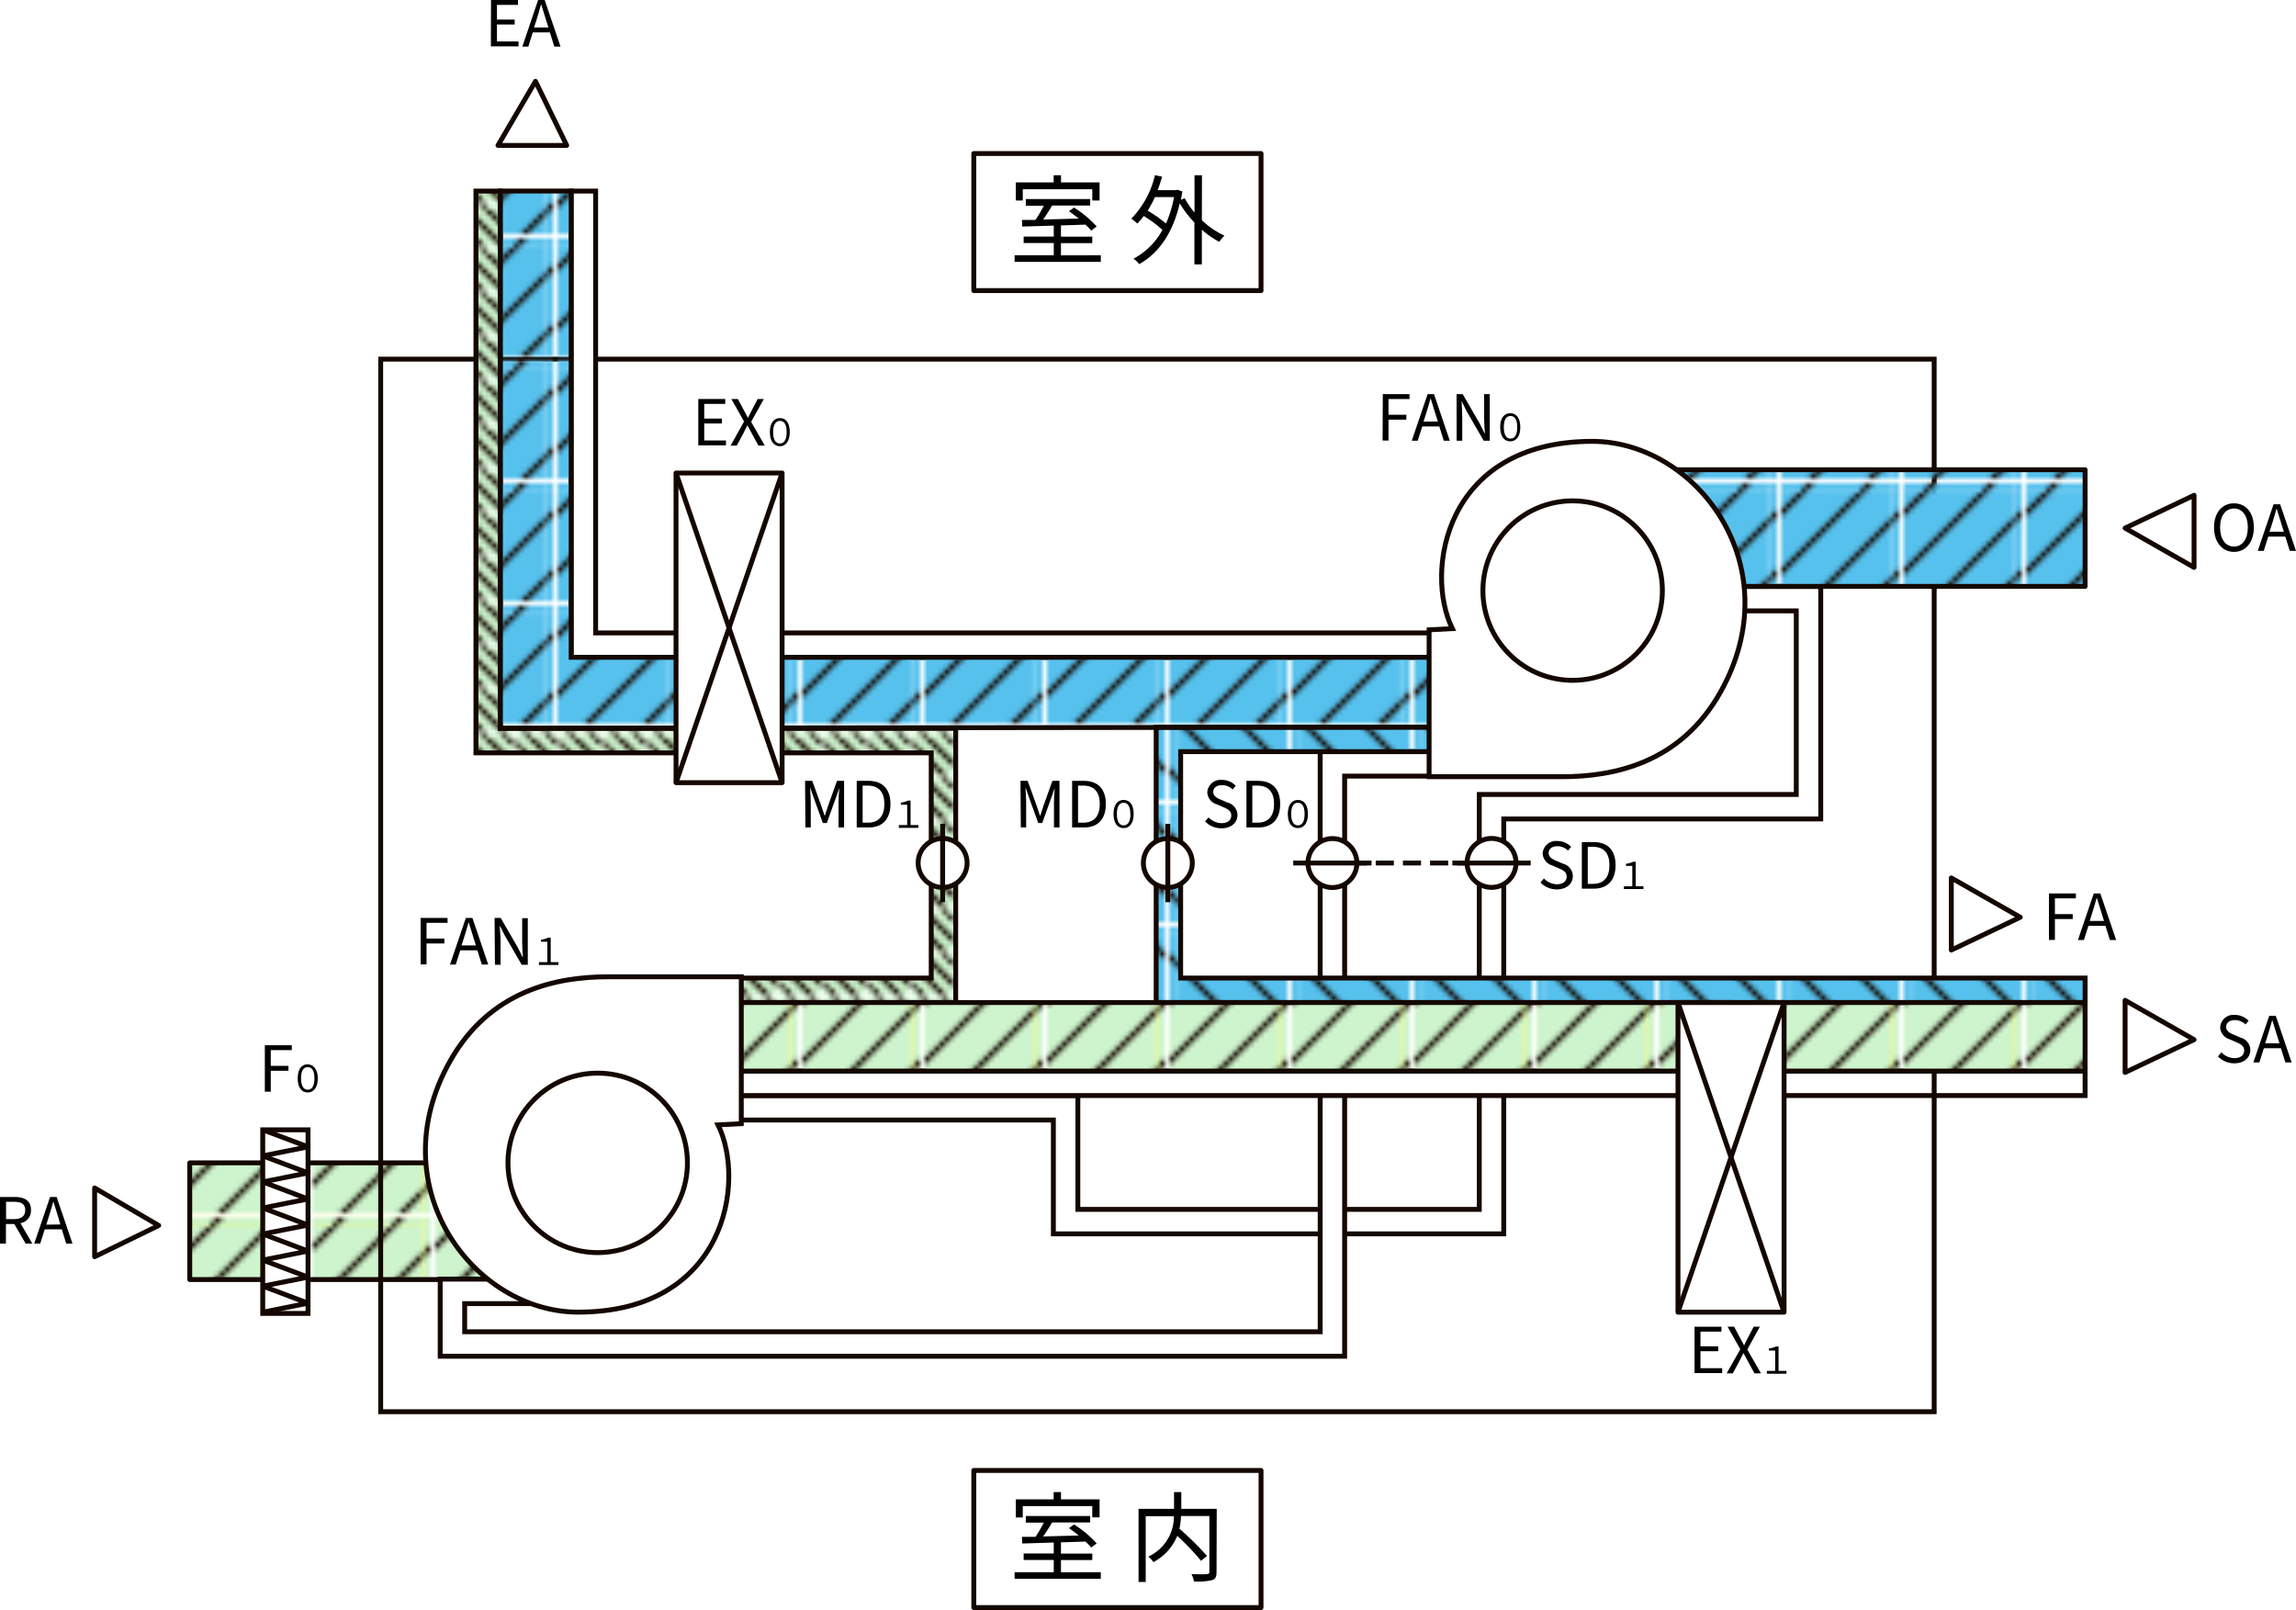 <svg id="レイヤー_2" data-name="レイヤー 2" xmlns="http://www.w3.org/2000/svg" xmlns:xlink="http://www.w3.org/1999/xlink" viewBox="0 0 469 328.86"><defs><style>.cls-1,.cls-22,.cls-29,.cls-5{fill:none;}.cls-2{fill:#cef4cd;}.cls-3{fill:#56c1ed;}.cls-4{clip-path:url(#clip-path);}.cls-20,.cls-21,.cls-22,.cls-23,.cls-24,.cls-25,.cls-26,.cls-27,.cls-28,.cls-29,.cls-5{stroke:#140700;}.cls-21,.cls-23,.cls-28,.cls-5{stroke-linejoin:round;}.cls-6{clip-path:url(#clip-path-2);}.cls-7{clip-path:url(#clip-path-3);}.cls-8{clip-path:url(#clip-path-4);}.cls-9{fill:#fefa00;}.cls-10{clip-path:url(#clip-path-6);}.cls-11{clip-path:url(#clip-path-8);}.cls-12{clip-path:url(#clip-path-9);}.cls-13{clip-path:url(#clip-path-10);}.cls-14{clip-path:url(#clip-path-11);}.cls-15{clip-path:url(#clip-path-12);}.cls-16{clip-path:url(#clip-path-13);}.cls-17{clip-path:url(#clip-path-14);}.cls-18{clip-path:url(#clip-path-15);}.cls-19{clip-path:url(#clip-path-16);}.cls-20,.cls-28{fill:#fff;}.cls-20,.cls-22,.cls-24,.cls-25,.cls-26,.cls-27,.cls-29{stroke-miterlimit:10;}.cls-21,.cls-27{fill:url(#新規パターンスウォッチ_2);}.cls-23{fill:url(#新規パターン_4);}.cls-24{fill:url(#新規パターンスウォッチ_4);}.cls-25{fill:url(#新規パターンスウォッチ_3);}.cls-26{fill:url(#新規パターン_4-3);}.cls-29{stroke-dasharray:3.7 1.85;}</style><clipPath id="clip-path"><rect class="cls-1" x="22.23" y="1.86" width="24.09" height="24.1"/></clipPath><clipPath id="clip-path-2"><rect class="cls-1" x="-1.86" y="1.86" width="24.09" height="24.1"/></clipPath><clipPath id="clip-path-3"><rect class="cls-1" x="22.23" y="-22.23" width="24.09" height="24.1"/></clipPath><clipPath id="clip-path-4"><rect class="cls-1" x="-1.86" y="-22.23" width="24.09" height="24.1"/></clipPath><clipPath id="clip-path-6"><rect class="cls-2" x="-1.86" y="1.86" width="24.09" height="24.1"/></clipPath><clipPath id="clip-path-8"><rect class="cls-2" x="-1.86" y="-22.23" width="24.09" height="24.1"/></clipPath><clipPath id="clip-path-9"><polygon class="cls-1" points="-22.23 25.96 1.86 25.96 1.86 1.86 -22.23 1.86 -22.23 25.96"/></clipPath><clipPath id="clip-path-10"><polygon class="cls-1" points="1.86 25.96 25.96 25.96 25.96 1.86 1.86 1.86 1.86 25.96"/></clipPath><clipPath id="clip-path-11"><polygon class="cls-1" points="-22.23 1.86 1.86 1.86 1.86 -22.23 -22.23 -22.23 -22.23 1.86"/></clipPath><clipPath id="clip-path-12"><polygon class="cls-1" points="1.86 1.86 25.96 1.86 25.96 -22.23 1.86 -22.23 1.86 1.86"/></clipPath><clipPath id="clip-path-13"><polygon class="cls-1" points="0.66 9.16 9.16 9.16 9.16 0.66 0.66 0.66 0.66 9.16"/></clipPath><clipPath id="clip-path-14"><polygon class="cls-2" points="-7.85 9.16 0.66 9.16 0.66 0.66 -7.85 0.66 -7.85 9.16"/></clipPath><clipPath id="clip-path-15"><polygon class="cls-1" points="0.66 0.66 9.16 0.66 9.16 -7.85 0.66 -7.85 0.66 0.66"/></clipPath><clipPath id="clip-path-16"><polygon class="cls-1" points="-7.85 0.66 0.66 0.66 0.66 -7.85 -7.85 -7.85 -7.85 0.66"/></clipPath><pattern id="新規パターンスウォッチ_2" data-name="新規パターンスウォッチ 2" width="24.09" height="24.09" patternTransform="translate(-36.09 -1.27)" patternUnits="userSpaceOnUse" viewBox="0 0 24.09 24.09"><rect class="cls-1" width="24.09" height="24.09"/><rect class="cls-2" x="22.23" y="1.86" width="24.09" height="24.1"/><g class="cls-4"><line class="cls-5" x1="16.21" y1="25.96" x2="44.03" y2="-1.86"/><line class="cls-5" x1="4.16" y1="25.96" x2="31.98" y2="-1.86"/></g><rect class="cls-9" x="-1.86" y="1.86" width="24.09" height="24.1"/><rect class="cls-2" x="-1.86" y="1.86" width="24.09" height="24.1"/><g class="cls-10"><line class="cls-5" x1="-7.89" y1="25.96" x2="19.93" y2="-1.86"/><line class="cls-5" x1="4.16" y1="25.96" x2="31.98" y2="-1.86"/><line class="cls-5" x1="16.21" y1="25.96" x2="44.03" y2="-1.86"/><line class="cls-5" x1="-19.93" y1="25.96" x2="7.89" y2="-1.86"/></g><rect class="cls-2" x="22.23" y="-22.23" width="24.09" height="24.1"/><g class="cls-7"><line class="cls-5" x1="16.21" y1="1.86" x2="44.03" y2="-25.96"/><line class="cls-5" x1="4.16" y1="1.86" x2="31.98" y2="-25.96"/></g><rect class="cls-9" x="-1.86" y="-22.23" width="24.09" height="24.1"/><rect class="cls-2" x="-1.86" y="-22.23" width="24.09" height="24.1"/><g class="cls-11"><line class="cls-5" x1="-7.89" y1="1.86" x2="19.93" y2="-25.96"/><line class="cls-5" x1="4.16" y1="1.86" x2="31.98" y2="-25.96"/><line class="cls-5" x1="16.21" y1="1.86" x2="44.03" y2="-25.96"/><line class="cls-5" x1="-19.93" y1="1.86" x2="7.89" y2="-25.96"/></g></pattern><pattern id="新規パターン_4" data-name="新規パターン 4" width="24.09" height="24.09" patternTransform="translate(-36.09 -1.27)" patternUnits="userSpaceOnUse" viewBox="0 0 24.09 24.09"><rect class="cls-1" width="24.09" height="24.09"/><rect class="cls-3" x="22.23" y="1.86" width="24.09" height="24.1"/><g class="cls-4"><line class="cls-5" x1="16.21" y1="25.96" x2="44.03" y2="-1.86"/><line class="cls-5" x1="4.16" y1="25.96" x2="31.98" y2="-1.86"/></g><rect class="cls-3" x="-1.86" y="1.86" width="24.09" height="24.1"/><g class="cls-6"><line class="cls-5" x1="-7.89" y1="25.96" x2="19.93" y2="-1.86"/><line class="cls-5" x1="4.16" y1="25.96" x2="31.98" y2="-1.86"/><line class="cls-5" x1="16.21" y1="25.96" x2="44.03" y2="-1.86"/><line class="cls-5" x1="-19.93" y1="25.96" x2="7.89" y2="-1.86"/></g><rect class="cls-3" x="22.23" y="-22.23" width="24.09" height="24.1"/><g class="cls-7"><line class="cls-5" x1="16.21" y1="1.86" x2="44.03" y2="-25.96"/><line class="cls-5" x1="4.16" y1="1.86" x2="31.98" y2="-25.96"/></g><rect class="cls-3" x="-1.86" y="-22.23" width="24.09" height="24.1"/><g class="cls-8"><line class="cls-5" x1="-7.89" y1="1.86" x2="19.93" y2="-25.96"/><line class="cls-5" x1="4.16" y1="1.86" x2="31.98" y2="-25.96"/><line class="cls-5" x1="16.21" y1="1.86" x2="44.03" y2="-25.96"/><line class="cls-5" x1="-19.93" y1="1.86" x2="7.89" y2="-25.96"/></g></pattern><pattern id="新規パターンスウォッチ_4" data-name="新規パターンスウォッチ 4" width="8.5" height="8.5" patternTransform="translate(-20.5 -21.09)" patternUnits="userSpaceOnUse" viewBox="0 0 8.5 8.5"><rect class="cls-1" width="8.5" height="8.5"/><polygon class="cls-2" points="0.66 9.16 9.16 9.16 9.16 0.66 0.66 0.66 0.66 9.16"/><g class="cls-16"><line class="cls-5" x1="11.29" y1="9.16" x2="1.47" y2="-0.66"/><line class="cls-5" x1="7.04" y1="9.16" x2="-2.78" y2="-0.66"/><line class="cls-5" x1="2.78" y1="9.16" x2="-7.04" y2="-0.66"/><line class="cls-5" x1="15.54" y1="9.16" x2="5.72" y2="-0.66"/></g><polygon class="cls-2" points="-7.85 9.16 0.66 9.16 0.66 0.66 -7.85 0.66 -7.85 9.16"/><polygon class="cls-2" points="-7.85 9.16 0.66 9.16 0.66 0.66 -7.85 0.66 -7.85 9.16"/><g class="cls-17"><line class="cls-5" x1="2.78" y1="9.16" x2="-7.04" y2="-0.66"/><line class="cls-5" x1="7.04" y1="9.16" x2="-2.78" y2="-0.66"/></g><polygon class="cls-2" points="0.66 0.66 9.16 0.66 9.16 -7.85 0.66 -7.85 0.66 0.66"/><g class="cls-18"><line class="cls-5" x1="11.29" y1="0.66" x2="1.47" y2="-9.16"/><line class="cls-5" x1="7.04" y1="0.66" x2="-2.78" y2="-9.16"/><line class="cls-5" x1="2.78" y1="0.66" x2="-7.04" y2="-9.16"/><line class="cls-5" x1="15.54" y1="0.66" x2="5.72" y2="-9.16"/></g><polygon class="cls-2" points="-7.85 0.66 0.66 0.66 0.66 -7.85 -7.85 -7.85 -7.85 0.66"/><g class="cls-19"><line class="cls-5" x1="2.78" y1="0.66" x2="-7.04" y2="-9.16"/><line class="cls-5" x1="7.04" y1="0.66" x2="-2.78" y2="-9.16"/></g></pattern><pattern id="新規パターンスウォッチ_3" data-name="新規パターンスウォッチ 3" width="24.09" height="24.09" patternTransform="translate(-36.09 14.34)" patternUnits="userSpaceOnUse" viewBox="0 0 24.09 24.09"><rect class="cls-1" width="24.09" height="24.09"/><polygon class="cls-3" points="-22.23 25.96 1.86 25.96 1.86 1.86 -22.23 1.86 -22.23 25.96"/><g class="cls-12"><line class="cls-5" x1="7.89" y1="25.96" x2="-19.93" y2="-1.86"/><line class="cls-5" x1="19.93" y1="25.96" x2="-7.89" y2="-1.86"/></g><polygon class="cls-3" points="1.86 25.96 25.96 25.96 25.96 1.86 1.86 1.86 1.86 25.96"/><g class="cls-13"><line class="cls-5" x1="31.98" y1="25.96" x2="4.16" y2="-1.86"/><line class="cls-5" x1="19.93" y1="25.96" x2="-7.89" y2="-1.86"/><line class="cls-5" x1="7.89" y1="25.96" x2="-19.93" y2="-1.86"/><line class="cls-5" x1="44.03" y1="25.96" x2="16.21" y2="-1.86"/></g><polygon class="cls-3" points="-22.23 1.86 1.86 1.86 1.86 -22.23 -22.23 -22.23 -22.23 1.86"/><g class="cls-14"><line class="cls-5" x1="7.89" y1="1.86" x2="-19.93" y2="-25.96"/><line class="cls-5" x1="19.93" y1="1.86" x2="-7.89" y2="-25.96"/></g><polygon class="cls-3" points="1.86 1.86 25.96 1.86 25.96 -22.23 1.86 -22.23 1.86 1.86"/><g class="cls-15"><line class="cls-5" x1="31.98" y1="1.86" x2="4.16" y2="-25.96"/><line class="cls-5" x1="19.93" y1="1.86" x2="-7.89" y2="-25.96"/><line class="cls-5" x1="7.89" y1="1.86" x2="-19.93" y2="-25.96"/><line class="cls-5" x1="44.03" y1="1.86" x2="16.21" y2="-25.96"/></g></pattern><pattern id="新規パターン_4-3" data-name="新規パターン 4" width="24.09" height="24.09" patternTransform="translate(-19.01 3.47)" patternUnits="userSpaceOnUse" viewBox="0 0 24.09 24.09"><rect class="cls-1" width="24.09" height="24.09"/><rect class="cls-3" x="22.23" y="1.86" width="24.09" height="24.1"/><g class="cls-4"><line class="cls-5" x1="16.21" y1="25.96" x2="44.03" y2="-1.86"/><line class="cls-5" x1="4.16" y1="25.96" x2="31.98" y2="-1.86"/></g><rect class="cls-3" x="-1.86" y="1.86" width="24.09" height="24.1"/><g class="cls-6"><line class="cls-5" x1="-7.89" y1="25.96" x2="19.93" y2="-1.86"/><line class="cls-5" x1="4.16" y1="25.96" x2="31.98" y2="-1.86"/><line class="cls-5" x1="16.21" y1="25.96" x2="44.03" y2="-1.86"/><line class="cls-5" x1="-19.93" y1="25.96" x2="7.89" y2="-1.86"/></g><rect class="cls-3" x="22.23" y="-22.23" width="24.09" height="24.1"/><g class="cls-7"><line class="cls-5" x1="16.21" y1="1.86" x2="44.03" y2="-25.96"/><line class="cls-5" x1="4.16" y1="1.86" x2="31.98" y2="-25.96"/></g><rect class="cls-3" x="-1.86" y="-22.23" width="24.09" height="24.1"/><g class="cls-8"><line class="cls-5" x1="-7.89" y1="1.86" x2="19.93" y2="-25.96"/><line class="cls-5" x1="4.16" y1="1.86" x2="31.98" y2="-25.96"/><line class="cls-5" x1="16.21" y1="1.86" x2="44.03" y2="-25.96"/><line class="cls-5" x1="-19.93" y1="1.86" x2="7.89" y2="-25.96"/></g></pattern></defs><polygon class="cls-20" points="307.17 252.03 215.17 252.03 215.17 228.78 149.17 228.78 149.17 223.78 220.17 223.78 220.17 247.03 302.17 247.03 302.17 162.28 366.92 162.28 366.92 124.78 352.17 124.78 352.17 119.78 371.92 119.78 371.92 167.28 307.17 167.28 307.17 252.03"/><rect class="cls-21" x="38.76" y="237.53" width="60.96" height="23.83"/><rect class="cls-20" x="359.09" y="218.78" width="66.83" height="5"/><rect class="cls-22" x="77.76" y="73.36" width="317.33" height="215"/><rect class="cls-20" x="53.67" y="230.78" width="9.25" height="37.5"/><polyline class="cls-5" points="53.67 230.78 62.92 234.26 53.67 236.1"/><polyline class="cls-5" points="53.67 236.1 62.92 239.58 53.67 241.42"/><polyline class="cls-5" points="53.67 241.42 62.92 244.91 53.67 246.74"/><polyline class="cls-5" points="53.67 246.74 62.92 250.23 53.67 252.06"/><polyline class="cls-5" points="53.67 252.06 62.92 255.55 53.67 257.39"/><polyline class="cls-5" points="53.67 257.39 62.92 260.87 53.67 262.71"/><polyline class="cls-5" points="53.67 262.71 62.92 266.19 53.67 268.03"/><polygon class="cls-23" points="425.92 119.78 352.17 119.78 340.09 95.95 425.92 95.95 425.92 119.78"/><polygon class="cls-20" points="274.67 277.03 89.92 277.03 89.92 261.28 110.17 261.28 110.17 266.28 94.92 266.28 94.92 272.03 269.67 272.03 269.67 153.53 296.42 153.53 296.42 158.53 274.67 158.53 274.67 277.03"/><rect class="cls-20" x="148.17" y="218.78" width="199.22" height="5"/><polygon class="cls-20" points="295.17 134.28 116.67 134.28 116.67 39.03 121.67 39.03 121.67 129.28 295.17 129.28 295.17 134.28"/><polygon class="cls-24" points="195.22 204.78 146.22 204.78 146.22 199.78 190.22 199.78 190.22 153.78 97.22 153.78 97.22 39.03 102.22 39.03 102.22 148.78 195.22 148.78 195.22 204.78"/><polygon class="cls-25" points="425.92 204.78 236.17 204.78 236.17 148.53 296.42 148.53 296.42 153.53 241.17 153.53 241.17 199.78 425.92 199.78 425.92 204.78"/><polygon class="cls-5" points="434.09 107.87 448.18 115.9 448.18 101.17 434.09 107.87"/><polygon class="cls-5" points="448.18 212.36 434.09 204.33 434.09 219.06 448.18 212.36"/><polygon class="cls-5" points="109.38 16.61 101.72 29.7 115.76 29.7 109.38 16.61"/><polygon class="cls-5" points="32.42 250.32 19.33 242.66 19.33 256.7 32.42 250.32"/><circle class="cls-20" cx="209.63" cy="181.01" r="5" transform="translate(-52.11 46.46) rotate(-12.86)"/><line class="cls-22" x1="192.55" y1="184.28" x2="192.55" y2="168.28"/><circle class="cls-20" cx="238.55" cy="176.28" r="5"/><line class="cls-22" x1="238.55" y1="184.28" x2="238.55" y2="168.28"/><circle class="cls-20" cx="289.25" cy="181.01" r="5" transform="translate(-47.92 58.09) rotate(-11.77)"/><line class="cls-22" x1="280.17" y1="176.28" x2="264.17" y2="176.28"/><circle class="cls-20" cx="321.75" cy="181.01" r="5" transform="translate(-59.15 113.67) rotate(-19.6)"/><line class="cls-22" x1="312.67" y1="176.28" x2="296.67" y2="176.28"/><rect class="cls-5" x="198.92" y="31.36" width="58.67" height="28"/><path class="cls-26" d="M119.3,43.76h14.45V139h178.5l-.17,14.25-192.78.25Z" transform="translate(-17.08 -4.74)"/><rect class="cls-27" x="148.17" y="204.78" width="205.25" height="14"/><rect class="cls-27" x="359.09" y="204.78" width="66.83" height="14"/><rect class="cls-28" x="138.09" y="96.62" width="21.67" height="63.25"/><line class="cls-5" x1="159.76" y1="159.87" x2="138.09" y2="96.62"/><line class="cls-5" x1="138.09" y1="159.87" x2="159.76" y2="96.62"/><rect class="cls-28" x="342.76" y="204.78" width="21.67" height="63.25"/><line class="cls-5" x1="364.42" y1="268.03" x2="342.76" y2="204.78"/><line class="cls-5" x1="342.76" y1="268.03" x2="364.42" y2="204.78"/><path class="cls-20" d="M163.75,234.51c5.75,11.59,1.58,38.25-28.58,38.25-21.25,0-40.67-25.5-26.17-51.25,8.19-14.53,21.83-17.25,32.33-17.25H168.5v30Z" transform="translate(-17.08 -4.74)"/><circle class="cls-22" cx="122.09" cy="237.53" r="18.33"/><path class="cls-20" d="M313.75,133.14c-5.75-11.58-1.58-38.25,28.58-38.25,21.25,0,40.67,25.5,26.17,51.25-8.19,14.54-21.83,17.25-32.33,17.25H309v-30Z" transform="translate(-17.08 -4.74)"/><circle class="cls-22" cx="338.33" cy="125.39" r="18.33" transform="translate(-11.81 259.44) rotate(-42.96)"/><path d="M117.38,4.74h5.5v1h-4.29v3h3.62v1h-3.62v3.47H123v1h-5.65Z" transform="translate(-17.08 -4.74)"/><path d="M129.4,11.35h-3.49L125,14.26h-1.22L127,4.74h1.34l3.24,9.52h-1.27Zm-.3-1-.46-1.46c-.35-1.07-.65-2.11-1-3.22h-.05c-.3,1.12-.61,2.15-.95,3.22l-.47,1.46Z" transform="translate(-17.08 -4.74)"/><path d="M159.72,86.24h5.5v1h-4.29v3h3.62v1h-3.62v3.47h4.44v1h-5.65Z" transform="translate(-17.08 -4.74)"/><path d="M169.07,90.84l-2.6-4.6h1.33l1.3,2.43c.24.44.44.84.75,1.39h.05c.26-.55.45-1,.68-1.39l1.27-2.43h1.26l-2.6,4.66,2.79,4.86H172l-1.4-2.57-.82-1.53h-.06c-.27.57-.51,1.06-.76,1.53l-1.38,2.57h-1.26Z" transform="translate(-17.08 -4.74)"/><path d="M174.34,93c0-1.91.85-2.86,2.06-2.86s2,.95,2,2.86-.84,2.89-2,2.89S174.34,94.94,174.34,93Zm3.43,0c0-1.66-.57-2.29-1.37-2.29S175,91.38,175,93s.57,2.33,1.37,2.33S177.77,94.68,177.77,93Z" transform="translate(-17.08 -4.74)"/><path d="M241.94,56.88v1.35H224.33V56.88h8v-2.5h-6.15V53.06h6.15V50.82l-6.43.2-.08-1.36,2.78,0a29.75,29.75,0,0,0,1.7-2.9h-3.68V45.4h13.15v1.32H232c-.56.94-1.22,2-1.85,2.86,2.25-.06,4.77-.12,7.27-.2-.66-.54-1.36-1.06-2-1.5l1.06-.74A22,22,0,0,1,241.1,51l-1.12.84a13,13,0,0,0-1.18-1.22c-1.66.06-3.36.12-5,.16v2.3h6.4v1.32h-6.4v2.5ZM226,45.7h-1.42V42h7.73V40.54h1.5V42h7.88V45.7H240.2V43.4H226Z" transform="translate(-17.08 -4.74)"/><path d="M262.58,49.72a17.44,17.44,0,0,0,4.62,3.16,6.55,6.55,0,0,0-1.06,1.26,18.18,18.18,0,0,1-3.56-2.48v7.09h-1.52V50.2a22.8,22.8,0,0,1-3-3.92c-1.46,6.3-4.47,10.28-8.27,12.41a5.39,5.39,0,0,0-1.18-1.11,14.42,14.42,0,0,0,5.92-5.88,24.62,24.62,0,0,0-3.82-2.84,14.38,14.38,0,0,1-1.32,1.54,8.62,8.62,0,0,0-1.22-1A18.79,18.79,0,0,0,253,40.52l1.45.3a27,27,0,0,1-.9,2.76h3.76l.29-.08,1,.36c-.08.58-.2,1.14-.3,1.68l.78-.3a17.13,17.13,0,0,0,2,2.92V40.54h1.52ZM253,45a22.71,22.71,0,0,1-1.49,2.78,25.76,25.76,0,0,1,3.75,2.62,25,25,0,0,0,1.64-5.4Z" transform="translate(-17.08 -4.74)"/><rect class="cls-5" x="198.92" y="300.36" width="58.67" height="28"/><path d="M241.94,325.88v1.35H224.33v-1.35h8v-2.5h-6.15v-1.32h6.15v-2.24l-6.43.2-.08-1.36,2.78,0a29.75,29.75,0,0,0,1.7-2.9h-3.68V314.4h13.15v1.32H232c-.56.94-1.22,2-1.85,2.86,2.25-.06,4.77-.12,7.27-.2-.66-.54-1.36-1.06-2-1.5l1.06-.74A22,22,0,0,1,241.1,320l-1.12.84a13,13,0,0,0-1.18-1.22c-1.66.06-3.36.12-5,.16v2.3h6.4v1.32h-6.4v2.5ZM226,314.7h-1.42V311h7.73v-1.48h1.5V311h7.88v3.68H240.2v-2.3H226Z" transform="translate(-17.08 -4.74)"/><path d="M265.58,325.83c0,1-.22,1.43-.9,1.67a12.81,12.81,0,0,1-3.72.27,5.58,5.58,0,0,0-.5-1.51c1.4.07,2.76.07,3.18,0s.48-.14.48-.5V314.4h-5.8A13.74,13.74,0,0,1,258,317a59.8,59.8,0,0,1,5.64,5.56l-1.22,1a49.57,49.57,0,0,0-4.86-5.1,10.7,10.7,0,0,1-4.87,5.36,5.57,5.57,0,0,0-1.06-1.12,9,9,0,0,0,5.24-8.26h-5.76v13.43h-1.46V312.94h7.25v-3.42h1.48v3.42h7.24Z" transform="translate(-17.08 -4.74)"/><path d="M299.54,85.24H305v1h-4.29v3.22h3.64v1h-3.64v4.27h-1.21Z" transform="translate(-17.08 -4.74)"/><path d="M311.09,91.85H307.6l-.92,2.91h-1.22l3.24-9.52H310l3.23,9.52H312Zm-.3-1-.46-1.46c-.35-1.07-.65-2.11-1-3.22h-.05c-.3,1.12-.61,2.15-.95,3.22l-.47,1.46Z" transform="translate(-17.08 -4.74)"/><path d="M314.61,85.24h1.25l3.47,6,1,2h.07c-.07-1-.16-2-.16-3v-5h1.15v9.52h-1.24l-3.47-6-1-2h-.05c.05,1,.14,2,.14,3v5h-1.14Z" transform="translate(-17.08 -4.74)"/><path d="M323.52,92c0-1.91.85-2.86,2.06-2.86s2.05.95,2.05,2.86-.84,2.89-2.05,2.89S323.52,93.94,323.52,92ZM327,92c0-1.66-.57-2.29-1.37-2.29s-1.37.63-1.37,2.29.57,2.33,1.37,2.33S327,93.68,327,92Z" transform="translate(-17.08 -4.74)"/><path d="M331.75,185l.71-.82a3.78,3.78,0,0,0,2.64,1.18c1.25,0,2-.62,2-1.56s-.69-1.29-1.59-1.69l-1.38-.6a2.68,2.68,0,0,1-1.93-2.44,2.71,2.71,0,0,1,3-2.54,3.89,3.89,0,0,1,2.81,1.19l-.64.76a3.12,3.12,0,0,0-2.17-.89c-1.08,0-1.78.54-1.78,1.4s.83,1.28,1.57,1.59l1.37.58a2.66,2.66,0,0,1,2,2.55c0,1.51-1.25,2.7-3.24,2.7A4.55,4.55,0,0,1,331.75,185Z" transform="translate(-17.08 -4.74)"/><path d="M340.2,176.74h2.39c2.93,0,4.5,1.7,4.5,4.73s-1.57,4.79-4.45,4.79H340.2Zm2.29,8.54c2.25,0,3.35-1.41,3.35-3.81s-1.1-3.76-3.35-3.76h-1.08v7.57Z" transform="translate(-17.08 -4.74)"/><path d="M348.82,185.77h1.69v-4.16h-1.29v-.44a4,4,0,0,0,1.45-.4h.53v5h1.58v.57h-4Z" transform="translate(-17.08 -4.74)"/><path d="M181.53,164.24H183l1.84,5.09c.22.67.44,1.33.67,2h.07c.22-.66.43-1.32.65-2l1.82-5.09h1.45v9.52h-1.13v-5.27c0-.82.09-2,.16-2.81h0l-.76,2.17-1.8,5h-.81l-1.81-5-.75-2.17h-.05c.05.83.14,2,.14,2.81v5.27h-1.09Z" transform="translate(-17.08 -4.74)"/><path d="M192.08,164.24h2.4c2.92,0,4.49,1.7,4.49,4.73s-1.57,4.79-4.44,4.79h-2.45Zm2.29,8.54c2.25,0,3.36-1.41,3.36-3.81s-1.11-3.76-3.36-3.76h-1.08v7.57Z" transform="translate(-17.08 -4.74)"/><path d="M200.7,173.27h1.69v-4.16H201.1v-.44a4.07,4.07,0,0,0,1.46-.4h.52v5h1.59v.57h-4Z" transform="translate(-17.08 -4.74)"/><path d="M225.53,164.24H227l1.84,5.09c.22.67.44,1.33.67,2h.07c.22-.66.43-1.32.65-2l1.82-5.09h1.45v9.52h-1.13v-5.27c0-.82.09-2,.16-2.81h0l-.76,2.17-1.8,5h-.81l-1.81-5-.75-2.17h-.05c.05.83.14,2,.14,2.81v5.27h-1.09Z" transform="translate(-17.08 -4.74)"/><path d="M236.08,164.24h2.4c2.92,0,4.49,1.7,4.49,4.73s-1.57,4.79-4.44,4.79h-2.45Zm2.29,8.54c2.25,0,3.36-1.41,3.36-3.81s-1.11-3.76-3.36-3.76h-1.08v7.57Z" transform="translate(-17.08 -4.74)"/><path d="M244.54,171c0-1.91.84-2.86,2.06-2.86s2.05.95,2.05,2.86-.84,2.89-2.05,2.89S244.54,172.94,244.54,171Zm3.43,0c0-1.66-.58-2.29-1.37-2.29s-1.38.63-1.38,2.29.58,2.33,1.38,2.33S248,172.68,248,171Z" transform="translate(-17.08 -4.74)"/><path d="M263.24,172.52l.71-.82a3.76,3.76,0,0,0,2.64,1.18c1.25,0,2-.62,2-1.56s-.69-1.29-1.58-1.69l-1.38-.6a2.68,2.68,0,0,1-1.94-2.44,2.71,2.71,0,0,1,3-2.54,3.86,3.86,0,0,1,2.81,1.19l-.63.76a3.13,3.13,0,0,0-2.18-.89c-1.07,0-1.78.54-1.78,1.4s.84,1.28,1.58,1.59l1.36.58a2.65,2.65,0,0,1,2,2.55c0,1.51-1.24,2.7-3.23,2.7A4.55,4.55,0,0,1,263.24,172.52Z" transform="translate(-17.08 -4.74)"/><path d="M271.69,164.24h2.39c2.92,0,4.5,1.7,4.5,4.73s-1.58,4.79-4.45,4.79h-2.44Zm2.28,8.54c2.25,0,3.36-1.41,3.36-3.81s-1.11-3.76-3.36-3.76h-1.08v7.57Z" transform="translate(-17.08 -4.74)"/><path d="M280.14,171c0-1.91.85-2.86,2.06-2.86s2.05.95,2.05,2.86-.84,2.89-2.05,2.89S280.14,172.94,280.14,171Zm3.43,0c0-1.66-.57-2.29-1.37-2.29s-1.37.63-1.37,2.29.57,2.33,1.37,2.33S283.57,172.68,283.57,171Z" transform="translate(-17.08 -4.74)"/><path d="M103,192.24h5.5v1h-4.29v3.22h3.64v1h-3.64v4.27H103Z" transform="translate(-17.08 -4.74)"/><path d="M114.59,198.85H111.1l-.92,2.91H109l3.24-9.52h1.34l3.23,9.52H115.5Zm-.3-1-.46-1.46c-.35-1.07-.64-2.11-1-3.22h-.05c-.3,1.12-.61,2.15-.95,3.22l-.47,1.46Z" transform="translate(-17.08 -4.74)"/><path d="M118.11,192.24h1.25l3.47,6,1,2h.07c-.07-1-.16-2-.16-3v-4.95h1.15v9.52h-1.24l-3.47-6-1-2h0c0,1,.15,2,.15,3v5h-1.15Z" transform="translate(-17.08 -4.74)"/><path d="M127.18,201.27h1.7v-4.16h-1.29v-.44a4,4,0,0,0,1.45-.4h.53v5h1.58v.57h-4Z" transform="translate(-17.08 -4.74)"/><path d="M363.22,275.74h5.5v1h-4.29v3h3.62v1h-3.62v3.47h4.44v1h-5.65Z" transform="translate(-17.08 -4.74)"/><path d="M372.57,280.34l-2.6-4.6h1.33l1.3,2.43c.24.44.44.84.75,1.39h0c.26-.55.44-.95.68-1.39l1.27-2.43h1.26L374,280.4l2.79,4.86h-1.33l-1.4-2.57-.82-1.53h-.06c-.27.57-.52,1.06-.76,1.53l-1.38,2.57h-1.26Z" transform="translate(-17.08 -4.74)"/><path d="M378,284.77h1.69v-4.16h-1.28v-.44a4.07,4.07,0,0,0,1.45-.4h.52v5H382v.57h-4Z" transform="translate(-17.08 -4.74)"/><path d="M71.18,218.24h5.5v1H72.39v3.22H76v1H72.39v4.27H71.18Z" transform="translate(-17.08 -4.74)"/><path d="M77.89,225c0-1.91.84-2.86,2-2.86S82,223.13,82,225s-.85,2.89-2.06,2.89S77.89,226.94,77.89,225Zm3.42,0c0-1.66-.57-2.29-1.37-2.29s-1.37.63-1.37,2.29.58,2.33,1.37,2.33S81.31,226.68,81.31,225Z" transform="translate(-17.08 -4.74)"/><path d="M22.32,258.76l-2.32-4H18.29v4H17.08v-9.52h3c1.94,0,3.33.68,3.33,2.67a2.58,2.58,0,0,1-2.16,2.68l2.44,4.17Zm-4-5h1.6c1.49,0,2.31-.6,2.31-1.84s-.82-1.7-2.31-1.7h-1.6Z" transform="translate(-17.08 -4.74)"/><path d="M29.7,255.85H26.22l-.93,2.91H24.07l3.24-9.52h1.34l3.24,9.52H30.61Zm-.3-1L29,253.43c-.35-1.07-.65-2.11-1-3.22h-.05c-.3,1.12-.61,2.15-.95,3.22l-.46,1.46Z" transform="translate(-17.08 -4.74)"/><path d="M470.14,220.52l.71-.82a3.76,3.76,0,0,0,2.64,1.18c1.25,0,2-.62,2-1.56s-.69-1.29-1.58-1.69l-1.38-.6a2.68,2.68,0,0,1-1.94-2.44,2.71,2.71,0,0,1,3-2.54,3.88,3.88,0,0,1,2.81,1.19l-.64.76a3.08,3.08,0,0,0-2.17-.89c-1.08,0-1.78.54-1.78,1.4s.83,1.28,1.58,1.59l1.36.58a2.65,2.65,0,0,1,2,2.55c0,1.51-1.24,2.7-3.23,2.7A4.53,4.53,0,0,1,470.14,220.52Z" transform="translate(-17.08 -4.74)"/><path d="M483,218.85h-3.48l-.92,2.91h-1.23l3.24-9.52h1.34l3.24,9.52h-1.28Zm-.3-1-.45-1.46c-.35-1.07-.65-2.11-1-3.22h-.05c-.3,1.12-.62,2.15-.95,3.22l-.47,1.46Z" transform="translate(-17.08 -4.74)"/><polygon class="cls-5" points="412.68 187.36 398.59 179.33 398.59 194.06 412.68 187.36"/><path d="M435.62,187.24h5.5v1h-4.29v3.22h3.64v1h-3.64v4.27h-1.21Z" transform="translate(-17.08 -4.74)"/><path d="M447.16,193.85h-3.48l-.93,2.91h-1.22l3.24-9.52h1.34l3.24,9.52h-1.28Zm-.3-1-.45-1.46c-.35-1.07-.65-2.11-1-3.22h-.06c-.3,1.12-.61,2.15-.95,3.22l-.46,1.46Z" transform="translate(-17.08 -4.74)"/><path d="M469.34,112.47c0-3.06,1.67-4.92,4.07-4.92s4.06,1.86,4.06,4.92-1.67,5-4.06,5S469.34,115.52,469.34,112.47Zm6.9,0c0-2.39-1.13-3.86-2.83-3.86s-2.84,1.47-2.84,3.86,1.12,3.91,2.84,3.91S476.24,114.85,476.24,112.47Z" transform="translate(-17.08 -4.74)"/><path d="M483.9,114.35h-3.49l-.92,2.91h-1.22l3.23-9.52h1.34l3.24,9.52h-1.27Zm-.3-1-.46-1.46c-.35-1.07-.65-2.11-1-3.22h-.05c-.3,1.12-.61,2.15-.95,3.22l-.47,1.46Z" transform="translate(-17.08 -4.74)"/><line class="cls-22" x1="277.17" y1="176.28" x2="279.17" y2="176.28"/><line class="cls-29" x1="281.02" y1="176.28" x2="296.75" y2="176.28"/><line class="cls-22" x1="297.67" y1="176.28" x2="299.67" y2="176.28"/></svg>